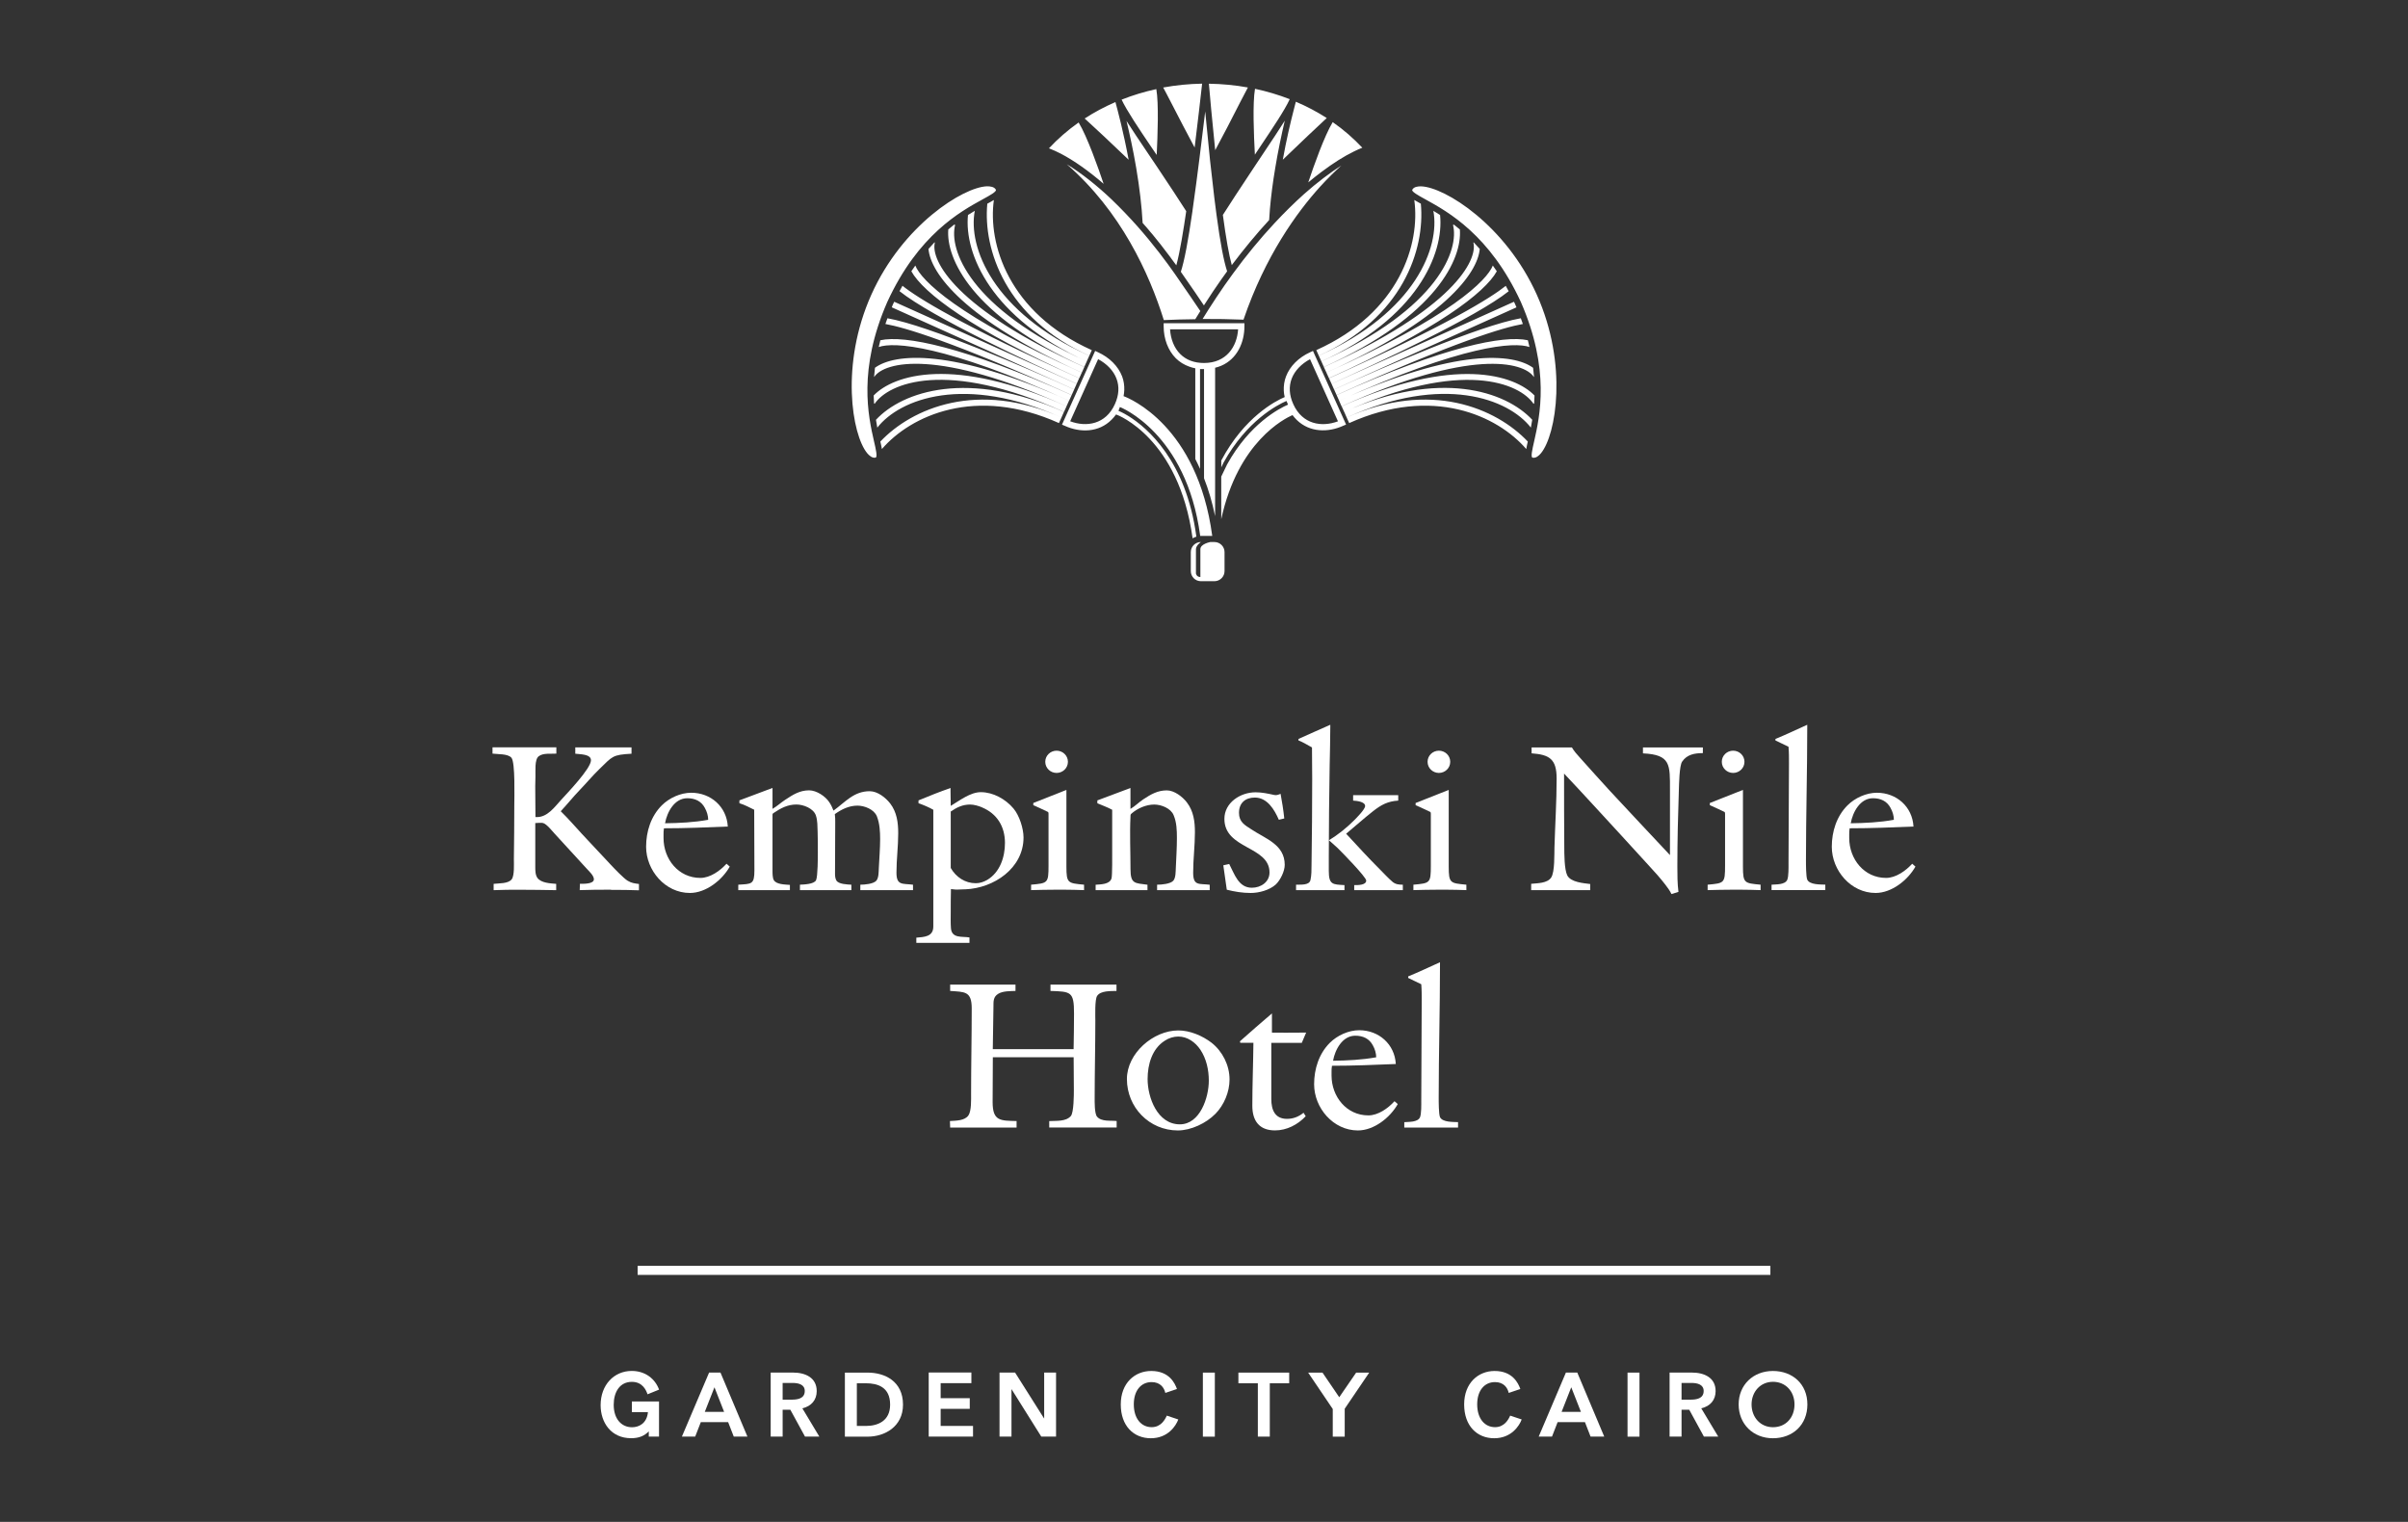 <?xml version="1.0" encoding="UTF-8"?><svg id="Artwork" xmlns="http://www.w3.org/2000/svg" viewBox="0 0 576 364"><rect x="0" y="0" width="576" height="364" fill="#333333" stroke="none"/><defs><style>.cls-1{fill:#fff;}</style></defs><g><g><path class="cls-1" d="M146.17,212.8c-2.5,0-5,0-7.5,.1l.05-1.51c.73,0,3.34,.1,3.34-1.09,0-.94-1.3-2.03-1.88-2.71-2.5-2.76-5-5.42-7.5-8.18-.57-.62-1.93-2.34-2.76-2.55-.15-.05-.31-.05-.47-.05-.47,0-.94,0-1.41,.05v10.47c0,.88,0,1.93,.52,2.66,.88,1.2,3.07,1.3,4.48,1.41v1.51c-2.87-.05-5.79-.1-8.65-.1-2.09,0-4.22,0-6.31,.1v-1.51c1.25-.16,3.49,0,4.32-1.09,.68-.89,.52-3.65,.52-4.79,.05-4.27,.1-8.55,.1-12.82,0-1.98,.26-10.32-.68-11.46-.83-.99-3.34-.83-4.53-.99v-1.51h15.27v1.51c-1.3,.1-3.13-.21-4.22,.63-1.04,.78-.73,3.65-.78,4.85,0,.73-.05,1.62-.05,2.35,0,2.45,.05,4.9,.05,7.35h.36c2.5,0,4.17-2.34,5.73-4.06,1.51-1.67,7.19-7.55,7.19-9.54,0-1.51-2.71-1.41-3.75-1.56v-1.51h13.45v1.51c-4.64,.26-4.53,.63-7.71,3.7-1.61,1.56-3.13,3.39-4.69,5-1.56,1.62-2.97,3.39-4.53,5.06,1.77,1.72,3.44,3.65,5.11,5.47,2.29,2.45,4.58,4.9,6.88,7.35,.83,.89,3.07,3.23,4.01,3.8,.94,.57,1.62,.63,2.71,.78v1.51c-2.24-.1-4.43-.1-6.67-.1Z"/><path class="cls-1" d="M165.02,213.58c-5.89,0-10.47-5.37-10.47-11.05,0-3.65,1.15-7.3,3.75-9.9,1.77-1.77,4.48-3.02,7.04-3.02,4.69,0,8.49,3.34,8.75,8.08-5.11,.21-10.16,.42-15.27,.42-.1,.52-.1,1.04-.1,1.56v.78c0,5,3.54,9.53,8.81,9.53,2.35,0,4.74-1.72,6.25-3.39l.78,.68c-1.82,3.23-5.68,6.31-9.54,6.31Zm3.6-20.32c-.88-1.67-2.4-2.34-4.22-2.34-3.08,0-4.85,3.34-5.32,5.99,3.49-.05,6.88-.21,10.32-.83,0-.94-.31-1.98-.78-2.81Z"/><path class="cls-1" d="M205.79,212.9v-1.3c.99,0,3.18-.16,3.86-.99,.57-.73,.52-2.14,.57-3.02,.1-2.29,.31-4.59,.31-6.88,0-1.82-.1-3.75-.78-5.47-.68-1.67-2.97-2.55-4.64-2.55-2.03,0-3.8,.88-5.42,2.03,.1,.62,.1,1.3,.1,1.93,0,4.12-.05,8.23-.05,12.35,0,.52,.05,1.09,.31,1.56,.47,.94,2.71,.99,3.6,1.04v1.3h-12.3v-1.3c.94-.05,3.39-.1,3.86-1.09,.42-.94,.42-5.47,.42-6.72,0-1.62,0-3.23-.05-4.85-.05-1.3,0-2.66-.42-3.91-.57-1.67-2.97-2.61-4.64-2.61-2.14,0-3.75,.88-5.47,2.03-.16,.1-.26,.16-.26,.42v13.44c0,.57,0,1.67,.31,2.19,.62,1.09,2.76,1.04,3.85,1.15v1.25h-12.35v-1.3c3.18-.21,3.86,0,3.86-3.44,0-4.85-.05-9.64-.05-14.49-1.15-.57-2.34-1.2-3.54-1.56v-.68l7.92-2.97v5c1.09-.63,2.03-1.51,3.07-2.19,1.82-1.2,3.44-2.24,5.68-2.24,1.77,0,3.91,1.41,4.85,2.87,.42,.63,.73,1.3,.99,1.98,2.81-2.03,4.85-4.64,8.65-4.64,1.88,0,3.8,1.51,4.9,2.92,1.61,2.09,1.93,4.59,1.93,7.14,0,3.13-.42,6.31-.42,9.43s1.46,2.55,3.96,2.87v1.3h-12.61Z"/><path class="cls-1" d="M230.86,212.7l-1.36,.05c-.68,.05-1.36,0-2.03-.1-.05,1.82-.05,3.65-.05,5.47,0,1.3-.05,2.66,.05,3.91,.21,2.5,2.71,1.88,4.43,2.19v1.3h-12.71v-1.25c1.88-.16,4.06-.21,4.06-2.66v-27.93c-1.09-.62-2.34-1.15-3.54-1.56v-.68c2.55-1.04,5.06-2.08,7.66-2.97v.94c0,1.15,.05,2.19,.05,3.34,2.09-1.25,4.69-3.28,7.19-3.28,2.97,0,5.94,1.67,7.82,3.91,1.41,1.67,2.4,4.79,2.4,6.93,0,7.35-7.09,12.14-13.96,12.4Zm4.06-19.59c-.83-.36-1.98-.68-2.86-.68-1.82,0-3.18,.68-4.64,1.67v13.5c1.25,2.19,3.44,3.65,5.99,3.65,.99,0,1.88-.31,2.71-.78,3.08-1.82,4.27-5.47,4.27-8.86,0-3.91-1.88-6.98-5.47-8.49Z"/><path class="cls-1" d="M254.62,212.8h-2.14c-1.98,0-3.85,.05-5.84,.1v-1.3c4.01-.36,4.17-.36,4.17-4.59v-12.35c0-.16,0-.36-.15-.47-.68-.36-2.71-1.25-3.49-1.61v-.52l7.92-3.13v18.34c0,4.01,.36,3.96,4.22,4.33v1.3c-1.56-.05-3.13-.1-4.69-.1Zm-1.88-27.93c-1.46,0-2.71-1.15-2.71-2.66s1.25-2.66,2.71-2.66,2.71,1.15,2.71,2.66-1.25,2.66-2.71,2.66Z"/><path class="cls-1" d="M276.78,212.9v-1.3c.99,0,3.23-.16,3.91-.99,.57-.73,.52-2.14,.57-3.02,.1-2.4,.26-4.74,.26-7.14,0-1.82-.05-3.75-.78-5.47-.68-1.67-2.97-2.55-4.64-2.55-1.93,0-3.96,.88-5.42,2.14-.26,.21-.26,.36-.26,.68-.21,4.17,0,8.44,0,12.61,0,3.6,1.04,3.34,4.06,3.75v1.3h-12.4v-1.3c1.2-.1,3.34-.05,3.8-1.51,.21-.73,.16-5.68,.16-6.67v-9.75c-1.15-.62-2.35-1.04-3.55-1.56v-.68l7.92-2.97v5c1.09-.63,2.03-1.61,3.07-2.29,1.82-1.2,3.44-2.14,5.63-2.14,1.77,0,3.75,1.51,4.79,2.87,1.61,2.09,1.93,4.59,1.93,7.14,0,3.23-.42,6.46-.42,9.69s1.46,2.55,3.96,2.87v1.3h-12.61Z"/><path class="cls-1" d="M305.17,211.55c-1.51,1.36-4.01,2.03-5.99,2.03s-3.86-.31-5.73-.78c-.26-1.93-.57-3.91-.83-5.84l1.41-.31c1.25,2.35,2.19,5.68,5.42,5.68,2.14,0,4.22-1.36,4.22-3.65,0-6.36-10.79-5.52-10.79-12.82,0-3.91,3.85-6.36,7.45-6.36,1.56,0,2.92,.31,4.43,.63,.1,0,.26,.05,.36,.05,.42,0,.83-.16,1.2-.31,.36,1.93,.68,3.91,.88,5.89l-1.3,.31c-1.04-2.4-2.76-5.31-5.73-5.31-2.29,0-3.8,1.3-3.8,3.65,0,2.19,1.36,2.92,2.97,3.96,3.34,2.24,7.97,3.6,7.97,8.49,0,1.51-1.04,3.65-2.14,4.69Z"/><path class="cls-1" d="M310.02,212.9v-1.3c1.04-.05,3.13,.21,3.44-1.09,.26-1.09,.26-2.45,.26-3.6,.1-6.93,.16-13.76,.16-20.69,0-2.5-.05-4.95-.05-7.45-1.09-.57-2.09-1.25-3.23-1.67v-.36c2.5-1.15,5.06-2.24,7.61-3.39v.52c0,3.07-.1,6.1-.15,9.17-.11,7.24-.21,14.54-.21,21.78v3.44c0,3.34,.89,3.28,3.75,3.44v1.2h-11.57Zm13.91,0v-1.2c.78,0,2.87,.05,2.87-1.09,0-.83-5.84-6.82-6.88-7.82-.68-.63-1.36-1.2-2.03-1.82,2.14-1.3,4.22-2.97,5.99-4.74,.57-.57,2.66-2.66,2.66-3.44,0-1.09-2.14-1.25-2.87-1.3v-1.3h10.79v1.3c-2.5,.15-4.06,.99-6.05,2.55-2.19,1.72-4.27,3.6-6.41,5.37,2.66,2.87,5.26,5.73,8.03,8.49,.99,.99,2.03,2.14,3.13,3.07,.73,.57,1.51,.63,2.4,.63v1.3h-11.62Z"/><path class="cls-1" d="M346.07,212.8h-2.14c-1.98,0-3.85,.05-5.84,.1v-1.3c4.01-.36,4.17-.36,4.17-4.59v-12.35c0-.16,0-.36-.15-.47-.68-.36-2.71-1.25-3.49-1.61v-.52l7.92-3.13v18.34c0,4.01,.36,3.96,4.22,4.33v1.3c-1.56-.05-3.13-.1-4.69-.1Zm-1.88-27.93c-1.46,0-2.71-1.15-2.71-2.66s1.25-2.66,2.71-2.66,2.71,1.15,2.71,2.66-1.25,2.66-2.71,2.66Z"/><path class="cls-1" d="M402.37,182.16c-.68,1.04-.73,5.42-.78,6.72-.21,6.1-.36,12.25-.36,18.34,0,2.03,0,4.06,.26,6.1l-1.67,.52c-.36-.78-.94-1.56-1.46-2.24-1.2-1.56-2.55-3.07-3.91-4.53-2.24-2.45-4.48-4.9-6.72-7.35-4.53-4.9-9.01-9.85-13.6-14.7v.52c0,5.68,0,11.31,.05,16.99,0,1.62,0,5.47,.73,6.88,.89,1.62,3.86,1.82,5.47,2.03v1.46h-14.12v-1.51c1.51-.16,3.86-.1,4.79-1.51,.88-1.35,.73-5.58,.78-7.19,.16-5.47,.52-11,.52-16.47,0-4.64-1.67-5.73-5.99-6.04v-1.41h9.64c.52,.88,1.2,1.67,1.88,2.4,2.4,2.66,4.79,5.37,7.25,8.03,4.74,5.11,9.54,10.21,14.33,15.32v-15.63c0-5.99,.21-8.39-6.46-8.7v-1.41h14.33v1.35c-1.93,0-3.8,.31-4.95,2.03Z"/><path class="cls-1" d="M416.45,212.8h-2.14c-1.98,0-3.85,.05-5.84,.1v-1.3c4.01-.36,4.17-.36,4.17-4.59v-12.35c0-.16,0-.36-.15-.47-.68-.36-2.71-1.25-3.49-1.61v-.52l7.92-3.13v18.34c0,4.01,.36,3.96,4.22,4.33v1.3c-1.56-.05-3.13-.1-4.69-.1Zm-1.88-27.93c-1.46,0-2.71-1.15-2.71-2.66s1.25-2.66,2.71-2.66,2.71,1.15,2.71,2.66-1.25,2.66-2.71,2.66Z"/><path class="cls-1" d="M423.76,212.9v-1.3c1.09-.1,3.18,.05,3.75-1.15,.36-.83,.31-3.02,.31-4.01,0-7.97,.11-15.95,.11-23.92,0-1.3,0-2.61-.11-3.91-1.04-.47-2.08-1.04-3.13-1.51v-.36c2.55-1.04,5.05-2.24,7.61-3.39v.52c0,10.63-.31,21.31-.31,31.94,0,.88,0,3.85,.31,4.58,.57,1.25,3.13,1.15,4.32,1.2v1.3h-12.87Z"/><path class="cls-1" d="M448.64,213.58c-5.89,0-10.47-5.37-10.47-11.05,0-3.65,1.15-7.3,3.75-9.9,1.77-1.77,4.48-3.02,7.04-3.02,4.69,0,8.49,3.34,8.75,8.08-5.11,.21-10.16,.42-15.27,.42-.1,.52-.1,1.04-.1,1.56v.78c0,5,3.55,9.53,8.81,9.53,2.35,0,4.74-1.72,6.25-3.39l.78,.68c-1.82,3.23-5.68,6.31-9.54,6.31Zm3.6-20.32c-.88-1.67-2.4-2.34-4.22-2.34-3.08,0-4.85,3.34-5.32,5.99,3.49-.05,6.88-.21,10.32-.83,0-.94-.31-1.98-.78-2.81Z"/></g><g><path class="cls-1" d="M250.98,269.7v-1.56c1.67-.1,3.96,.16,5.16-1.2,.73-.83,.73-5.11,.73-6.31,0-2.61-.05-5.16-.05-7.76h-19.33c0,3.6-.05,7.14-.05,10.73,0,4.59,1.88,4.43,5.73,4.53v1.56h-15.89l-.05-1.56c1.41-.1,3.54-.05,4.43-1.36,.73-1.09,.63-3.8,.63-5.11,0-6.77,.15-13.71,.15-20.48,0-4.17-1.72-3.91-5.16-4.17v-1.51h15.63v1.51c-1.25,.05-3.02,0-4.12,.68-1.2,.73-1.15,1.77-1.15,3.02-.05,3.39-.1,6.83-.16,10.22h19.33c.05-2.87,.1-5.68,.1-8.55,0-5.21-.73-5.21-5.63-5.37v-1.51h15.79v1.51c-1.36,.05-3.8-.1-4.64,1.2-.57,.89-.42,4.79-.42,5.94,0,6.1-.16,12.35-.16,18.45,0,.94-.05,3.75,.57,4.48,1.04,1.25,3.23,.88,4.69,1.04v1.56h-16.15Z"/><path class="cls-1" d="M290.71,266.42c-2.19,2.24-5.84,3.96-8.96,3.96-6.83,0-12.19-5.52-12.19-12.3,0-6.15,6.31-11.62,12.3-11.62,2.76,0,5.73,1.25,7.92,2.92,2.66,2.08,4.33,5.42,4.33,8.81,0,2.97-1.3,6.1-3.39,8.23Zm-3.59-15.37c-1.2-1.77-3.08-3.13-5.26-3.13-1.15,0-2.29,.36-3.23,.99-3.07,1.93-4.12,5.73-4.12,9.17,0,4.43,2.35,10.84,7.71,10.84,4.85,0,6.93-6.46,6.93-10.42,0-2.61-.57-5.26-2.03-7.45Z"/><path class="cls-1" d="M311.4,249.43h-7.3v13.44c0,2.55,.83,4.74,3.75,4.74,1.51,0,2.81-.52,3.96-1.46l.52,.83c-1.93,2.03-4.53,3.39-7.35,3.39-3.8,0-5.42-2.34-5.42-5.89,0-4.95,.21-10.11,.26-15.06h-3.13l-.1-.36c2.55-2.24,5.06-4.48,7.66-6.67v4.59c2.24,.05,4.43,0,6.67,0h1.51l-1.04,2.45Z"/><path class="cls-1" d="M324.81,270.38c-5.89,0-10.47-5.37-10.47-11.05,0-3.65,1.15-7.3,3.75-9.9,1.77-1.77,4.48-3.02,7.04-3.02,4.69,0,8.49,3.34,8.75,8.08-5.11,.21-10.16,.42-15.27,.42-.1,.52-.1,1.04-.1,1.56v.78c0,5,3.55,9.53,8.81,9.53,2.35,0,4.74-1.72,6.25-3.39l.78,.68c-1.82,3.23-5.68,6.31-9.54,6.31Zm3.6-20.32c-.88-1.67-2.4-2.34-4.22-2.34-3.08,0-4.85,3.34-5.32,5.99,3.49-.05,6.88-.21,10.32-.83,0-.94-.31-1.98-.78-2.81Z"/><path class="cls-1" d="M335.91,269.7v-1.3c1.09-.1,3.18,.05,3.75-1.15,.36-.83,.31-3.02,.31-4.01,0-7.97,.11-15.95,.11-23.92,0-1.3,0-2.61-.11-3.91-1.04-.47-2.08-1.04-3.13-1.51v-.36c2.55-1.04,5.05-2.24,7.61-3.39v.52c0,10.63-.31,21.31-.31,31.94,0,.88,0,3.85,.31,4.58,.57,1.25,3.13,1.15,4.32,1.2v1.3h-12.87Z"/></g><g><path class="cls-1" d="M157.66,343.61h-2.47v-1.25c-1.04,1.04-2.27,1.63-4.23,1.63-4.78,0-7.29-3.74-7.29-7.9,0-4.86,3.21-8.19,7.45-8.19,3.23,0,5.59,1.88,6.53,4.47l-2.76,1.12c-.29-.86-1.12-2.98-3.74-2.98-2.92,0-4.35,2.45-4.35,5.49,0,3.39,1.86,5.37,4.39,5.37,1.61,0,3.53-.88,3.8-3.62h-3.84v-2.55h6.49v8.39Z"/><path class="cls-1" d="M163.11,343.61l6.51-15.32h2.72l6.45,15.32h-3.27l-1.35-3.47h-6.53l-1.35,3.47h-3.18Zm5.49-5.92h4.61l-2.31-5.88-2.31,5.88Z"/><path class="cls-1" d="M191.93,336.85l4.06,6.76h-3.43l-.02-.04-3.49-6.39h-1.84v6.43h-2.86v-15.32h5.33c2.96,0,5.68,1.21,5.68,4.43,0,2.14-1.29,3.62-3.43,4.12Zm.57-4.16c0-1.55-1.49-1.92-2.94-1.92h-2.35v4h2.13c1.39,0,3.16-.22,3.16-2.08Z"/><path class="cls-1" d="M216,335.96c0,5.31-4.43,7.66-8.45,7.66h-5.45v-15.32h5.45c4.04,0,8.45,2.02,8.45,7.66Zm-3.08,0c0-4.23-3.02-5.11-5.8-5.11h-2.16v10.21h2.16c2.82,0,5.8-1.16,5.8-5.1Z"/><path class="cls-1" d="M225.01,330.85v3.57h6.96v2.55h-6.96v4.08h7.74v2.55h-10.6v-15.32h10.21v2.55h-7.35Z"/><path class="cls-1" d="M241.95,332.24v11.37h-2.86v-15.32h3.72l6.96,11.01v-11.01h2.84v15.32h-3.53l-7.13-11.37Z"/><path class="cls-1" d="M281.85,339.51c-.55,1.49-2.45,4.49-6.57,4.49s-7.19-2.96-7.19-8.09,3.37-8,7.29-8c4.31,0,5.66,2.94,6.15,4.31l-2.78,.94c-.29-1.29-1.23-2.59-3.29-2.59-2.51,0-4.25,2.02-4.25,5.31,0,3.49,1.84,5.47,4.27,5.47,2.27,0,3.23-1.88,3.62-2.76l2.76,.92Z"/><path class="cls-1" d="M287.73,328.3h2.86v15.32h-2.86v-15.32Z"/><path class="cls-1" d="M296.23,328.3h12.15v2.55h-4.64v12.76h-2.86v-12.76h-4.65v-2.55Z"/><path class="cls-1" d="M327.52,328.3l-5.86,8.64v6.68h-2.86v-6.61l-5.88-8.7h3.43l4,5.88,4.04-5.88h3.12Z"/><path class="cls-1" d="M363.99,339.51c-.55,1.49-2.45,4.49-6.57,4.49s-7.19-2.96-7.19-8.09,3.37-8,7.29-8c4.31,0,5.66,2.94,6.15,4.31l-2.78,.94c-.29-1.29-1.22-2.59-3.29-2.59-2.51,0-4.25,2.02-4.25,5.31,0,3.49,1.84,5.47,4.27,5.47,2.27,0,3.23-1.88,3.62-2.76l2.76,.92Z"/><path class="cls-1" d="M368.06,343.61l6.51-15.32h2.72l6.45,15.32h-3.27l-1.35-3.47h-6.53l-1.35,3.47h-3.18Zm5.49-5.92h4.61l-2.31-5.88-2.31,5.88Z"/><path class="cls-1" d="M389.31,328.3h2.86v15.32h-2.86v-15.32Z"/><path class="cls-1" d="M406.95,336.85l4.06,6.76h-3.43l-.02-.04-3.49-6.39h-1.84v6.43h-2.86v-15.32h5.33c2.96,0,5.68,1.21,5.68,4.43,0,2.14-1.29,3.62-3.43,4.12Zm.57-4.16c0-1.55-1.49-1.92-2.94-1.92h-2.35v4h2.13c1.39,0,3.16-.22,3.16-2.08Z"/><path class="cls-1" d="M424.08,344c-4.72,0-8.19-3.39-8.19-8.09s3.51-8,8.19-8,8.25,3.1,8.25,8-3.49,8.09-8.25,8.09Zm5.17-8.09c0-3.1-2.12-5.41-5.14-5.41s-5.13,2.39-5.13,5.41,2.06,5.45,5.13,5.45,5.14-2.31,5.14-5.45Z"/></g><rect class="cls-1" x="152.52" y="302.76" width="270.96" height="2.17"/></g><path class="cls-1" d="M320.89,39.57c-2.83,1.8-5.88,4.12-8.96,6.85-2.34,2.1-4.73,4.45-7.11,7.01-3.38,3.62-6.79,7.77-9.88,12-2.61,3.51-5.69,8.26-7.27,10.86,3.27-.02,6.54,.04,9.78,.17,5.2-15.27,12.8-25.7,18.28-31.76,1.91-2.1,3.65-3.78,5.15-5.13Zm-19.6-4.26c3.11-4.64,6.06-9.03,7.22-11.59-2.67-1.04-5.45-1.87-8.31-2.48-.59,3.42-.29,10.99-.03,15.75l1.12-1.68Zm-10.63,88.1v-35.45c.51-.13,1-.29,1.46-.48,3.8-1.63,5.55-5.54,5.55-9.44v-.73h-19.32v.73c0,3.01,1.06,5.8,2.92,7.66,.9,.89,1.98,1.55,3.19,1.98,.47,.17,.96,.32,1.46,.41v21.69c.39,.76,.77,1.54,1.13,2.37v-23.88h.96v26.13c1.05,2.67,1.95,5.68,2.64,9.01Zm-2.65-36.59c-2.36,0-4.29-.73-5.71-2.16-1.44-1.43-2.28-3.56-2.42-5.9h16.28c-.26,4.13-2.8,8.06-8.15,8.06Zm-21.96-38.98c-3.71-3.54-7.45-6.47-10.88-8.56,12.93,11.23,19.73,26.1,23.22,37.28,2.49-.12,5.01-.18,7.52-.21,.31-.5,.71-1.17,1.21-1.95-.02-.03-.04-.05-.06-.09-.81-1.2-2.98-4.42-6.01-8.77-1.96-2.8-5.11-7.06-8.99-11.43-1.99-2.24-4.02-4.35-6.01-6.26Zm19.71-12.55c.78-6.35,1.41-11.84,1.7-14.47h0c.03-.32,.07-.58,.09-.81-3.12,.05-6.25,.36-9.31,.92,.4,.71,.98,1.85,1.91,3.64,1.73,3.35,3.96,7.67,5.61,10.72Zm27.46-3.17c2.22-2.09,3.44-3.24,4.14-3.89-2.32-1.49-4.79-2.8-7.39-3.9-.13,.5-.33,1.24-.56,2.17-.69,2.67-1.7,6.9-2.56,11.7l6.36-6.08Zm-16.52-7.76c.88-1.68,1.42-2.75,1.8-3.44-3.07-.56-6.2-.85-9.33-.9,.19,2.19,.75,8.58,1.51,15.9,1.71-3.14,4.24-8.05,6.02-11.56Zm19.44,16.73c2.73-2.05,5.34-3.71,7.71-4.86,.7-.34,1.37-.65,2.02-.9-2.1-2.23-4.46-4.31-7.08-6.12-2,3.29-4.56,10.55-5.85,14.41,1.08-.9,2.14-1.74,3.2-2.53Zm-30.89,9.34c-1.08,7.45-1.95,11.97-2.79,14.58,2.63,3.75,4.57,6.61,5.52,8.04,.65-1.01,1.37-2.13,2.13-3.27,.18-.26,.36-.52,.54-.79,.96-1.41,1.95-2.84,2.88-4.1-.82-2.53-1.64-6.82-2.54-13.53l-.52-4.05-1.02-8.93-1.16-11.72c-.32,2.68-.75,6.24-1.36,11.09-.45,3.59-1.05,8.28-1.69,12.69Zm-9.95,5.19c.12,.13,.22,.26,.34,.39,.71,.86,1.39,1.71,2.04,2.53,.09,.12,.19,.24,.28,.37,.71,.9,1.37,1.78,1.98,2.59,.08,.11,.17,.23,.24,.34,.42,.56,.83,1.11,1.2,1.62,.9-3.32,1.72-8.54,2.37-12.95-1.45-2.28-4.12-6.35-7.11-10.81l-2.34-3.47c-1.74-2.6-3.45-5.11-4.83-7.3,.67,2.82,1.58,6.85,2.32,11.26,.8,4.72,1.33,9.25,1.53,13.13,.69,.76,1.34,1.53,1.97,2.29Zm41.37,32.16l.61,1.33c28.16-12.67,36.18-23.77,36.68-29.57-.49-.55-.96-1.07-1.43-1.56l-.1,.03c1.11,4.23-4.93,15.92-35.75,29.78Zm.61,1.34l.61,1.33c25.82-11.64,37.3-20.42,40.15-25.57-.32-.47-.63-.94-.95-1.37-1.4,3.53-9.97,12.19-39.81,25.61Zm-1.2-2.68l.59,1.33c27.13-12.22,33.1-26.07,32.53-32.89-.49-.41-.95-.79-1.41-1.15l-.23,.07c1.49,5.71-3.17,19.88-31.48,32.64Zm-1.21-2.69l.59,1.33c20.06-9.03,25.44-25.41,24.41-36.36-.57-.3-1.11-.61-1.57-.89,1.45,10.41-3.42,26.91-23.43,35.91Zm.6,1.35l.6,1.33c22.88-10.3,29.36-25.73,28.4-35.01-.57-.36-1.11-.68-1.61-1,1.63,8.58-4.19,24.23-27.39,34.67Zm4.85,10.74l.58,1.34c30.8-13.87,43.55-10.67,45.99-7.03l.05-.02c-.06-.71-.13-1.42-.22-2.16-4.7-3.45-18.32-4.78-46.41,7.87Zm41.81-23.66l-43.62,19.63,.6,1.34,43.63-19.64c-.09-.22-.18-.44-.29-.68-.08-.23-.2-.43-.31-.65Zm-44.23,18.29l.61,1.33c11.24-5.07,34.47-15.87,42.37-22.14-.24-.45-.47-.86-.7-1.29-3.61,2.88-13.76,9.27-42.28,22.11Zm3.03,6.72l.6,1.33c28.32-12.75,42.01-6.83,45.3-1.93l.14-.1c.04-.61,.08-1.24,.09-1.89-4.76-4.94-19.08-9.59-46.13,2.59Zm-1.81-4.03l.59,1.32c28.48-12.82,40.01-16.18,44.56-16.99-.16-.45-.31-.9-.49-1.37-9.96,1.75-33.41,11.96-44.66,17.04Zm.6,1.34l.6,1.33c29.76-13.38,41.93-14.1,45.53-12.83-.11-.54-.24-1.05-.38-1.62-5.77-1.27-19.95,1.5-45.75,13.12Zm-15.95-44.56c.26-3.05,.69-6.33,1.27-9.78,.63-3.87,1.51-8.01,2.28-11.3-1.37,2.19-3.05,4.71-4.78,7.29l-2.35,3.53c-3.34,4.99-6.36,9.66-7.68,11.73,.76,5.65,1.45,9.51,2.13,12,2.85-3.79,5.9-7.49,8.94-10.78,.05-.88,.11-1.77,.19-2.7Zm-94.24,50.47c.1,.66,.21,1.28,.32,1.87,5.39-6.9,20.93-12.84,44.05-2.42l.59-1.33c-22.8-10.26-38.63-4.95-44.97,1.89Zm76.63,27.94v-.1c-2.47-18.12-11.75-25.94-16.2-28.72-1.49-.92-2.42-1.27-2.42-1.27l.34-.91c.09,.03,15.9,6.2,19.2,30.75l.03,.1s.09-.03,.14-.03h2.72c-3.53-26.28-19.78-32.9-21.21-33.42,.09-.51,.16-1,.17-1.5,.03-1.11-.13-2.18-.51-3.21-.94-2.46-3.05-4.56-5.79-5.8l-.67-.31-.3,.67-7.33,16.29-.3,.68,.67,.28c3.68,1.67,8.14,1.62,11.2-1.48,.37-.37,.72-.77,1.05-1.23,.1,.02,.17,.04,.18,.05,.16,.06,14.85,5.54,18.14,29.56,.28-.16,.58-.3,.89-.39Zm-19.47-31.7c-2.2,4.88-6.84,5.56-10.7,4.11l6.68-14.86c2.07,1.1,3.67,2.74,4.39,4.65,.72,1.88,.6,3.95-.37,6.09Zm-56.11,8.96c.15,.65,.28,1.24,.37,1.79,6.87-7.98,22.4-15.2,42.35-6.21l.6-1.33c-20-9.01-35.79-2.22-43.32,5.75Zm1.67-33.41c7.39-16.06,17.42-21.57,22.81-24.53,1.75-.95,3.38-1.86,3.15-2.3-.37-.71-1.38-.82-2.14-.81-5.68,.2-20.18,9.27-27.65,25.93-7.48,16.67-4.62,33.52-.99,37.9,.49,.59,1.24,1.24,2.01,1.06,.49-.12,.08-1.94-.37-3.87-1.37-6.01-3.91-17.17,3.18-33.38Zm48.29,12.89c-23.2-10.44-29.02-26.09-27.37-34.67-.52,.31-1.06,.64-1.63,1-.94,9.27,5.53,24.71,28.41,35.01l.6-1.33Zm61.58,14.77l.61,1.33c19.95-8.99,35.48-1.77,42.35,6.21,.09-.55,.22-1.14,.37-1.79-7.54-7.97-23.32-14.76-43.33-5.75Zm-.58-1.34l.58,1.33c23.13-10.42,38.67-4.48,44.06,2.42,.11-.59,.21-1.21,.33-1.87-6.35-6.84-22.17-12.15-44.97-1.89Zm46.07-28.02c-7.47-16.66-21.98-25.73-27.66-25.93-.76-.02-1.76,.09-2.13,.81-.24,.43,1.4,1.35,3.14,2.3,5.39,2.97,15.42,8.48,22.83,24.55,7.07,16.19,4.53,27.35,3.17,33.36-.44,1.93-.86,3.76-.37,3.87,.78,.18,1.53-.47,2.01-1.06,3.63-4.38,6.5-21.23-.99-37.9Zm-77.12,59.14h-.97s-2.39,.43-2.39,1.71v6.66c-.95,0-1.06-.86-1.06-.86v-5.8c0-.92,1.19-1.71,1.19-1.71-1.33,0-2.42,1.07-2.42,2.41v4.55c0,1.33,1.08,2.41,2.42,2.41h3.23c1.33,0,2.42-1.09,2.42-2.41v-4.55c0-1.33-1.09-2.41-2.42-2.41Zm-30.54-43.21c-28.31-12.76-32.98-26.92-31.48-32.64l-.23-.07c-.47,.36-.94,.74-1.41,1.15-.57,6.82,5.41,20.67,32.53,32.89l.6-1.33Zm54.42-1.83l-.31-.67-.66,.31c-2.75,1.24-4.86,3.34-5.79,5.8-.42,1.09-.58,2.26-.53,3.44,.02,.49,.1,.99,.22,1.49-2.19,.92-9.67,4.79-15.17,15.16v1.65c.27-.57,.5-1.05,.55-1.15,5.53-10,12.85-13.79,15.04-14.73h0l.38,.88c-2.06,.88-9.19,4.54-14.58,14.3-.09,.15-1,2.06-1.4,2.91v10.19c4.02-18.55,15.17-24.08,17.05-24.9,.32,.45,.69,.83,1.04,1.19,3.08,2.98,7.48,3.01,11.1,1.36l.67-.28-.3-.68-7.33-16.29Zm-5.02,12.05c-.97-2.14-1.09-4.21-.38-6.09,.73-1.91,2.33-3.55,4.39-4.65l6.68,14.86c-3.87,1.45-8.49,.76-10.69-4.11Zm-51.82-4.85l-43.63-19.63c-.1,.21-.22,.41-.32,.65-.09,.23-.18,.45-.27,.68l43.63,19.64,.6-1.34Zm-1.82,4.03c-28.11-12.66-41.72-11.32-46.42-7.87-.08,.74-.15,1.45-.21,2.16l.04,.02c2.44-3.64,15.2-6.84,45.99,7.03l.6-1.34Zm-17.98-48c-.47,.28-.99,.59-1.57,.89-1.03,10.94,4.35,27.33,24.4,36.36l.6-1.33c-20.01-9-24.88-25.51-23.43-35.91Zm26.26-3.85c-1.27-3.79-3.94-11.34-5.98-14.69-2.62,1.85-5,3.92-7.1,6.18,.92,.36,1.86,.78,2.85,1.29,3.17,1.66,6.66,4.13,10.24,7.22Zm-54.92,52.5l.14,.1c3.29-4.9,16.99-10.83,45.3,1.93l.6-1.33c-27.05-12.18-41.36-7.53-46.13-2.59,.02,.65,.06,1.28,.09,1.89Zm60.9-58.26c-1.19-6.45-2.62-11.84-3.16-13.81-2.59,1.12-5.05,2.43-7.36,3.93,.3,.26,.7,.62,1.2,1.1,1.64,1.48,4.46,4.13,9.32,8.77Zm-11.83,52.24c-28.52-12.84-38.67-19.23-42.27-22.11-.24,.43-.48,.85-.71,1.29,7.91,6.28,31.12,17.07,42.38,22.14l.6-1.33Zm.61-1.34c-29.84-13.43-38.41-22.08-39.81-25.61-.32,.44-.63,.9-.95,1.37,2.85,5.15,14.33,13.94,40.17,25.57l.6-1.33Zm-2.42,5.38c-25.8-11.62-39.98-14.39-45.75-13.12-.14,.57-.27,1.08-.39,1.62,3.61-1.28,15.79-.56,45.54,12.83l.6-1.33Zm3.03-6.71c-30.8-13.86-36.85-25.55-35.74-29.78l-.11-.03c-.47,.49-.95,1.01-1.42,1.56,.49,5.8,8.5,16.9,36.68,29.57l.59-1.33Zm-2.42,5.37c-11.25-5.08-34.71-15.29-44.67-17.04-.17,.47-.33,.92-.49,1.37,4.55,.81,16.08,4.17,44.56,16.99l.6-1.32Zm18.82-57.46c.16,.24,.38,.59,.66,.98l.26,.38c.23-4.75,.51-12.33-.09-15.75-2.86,.62-5.63,1.46-8.3,2.52,1.19,2.56,4.13,6.95,7.28,11.6l.2,.28Z"/></svg>